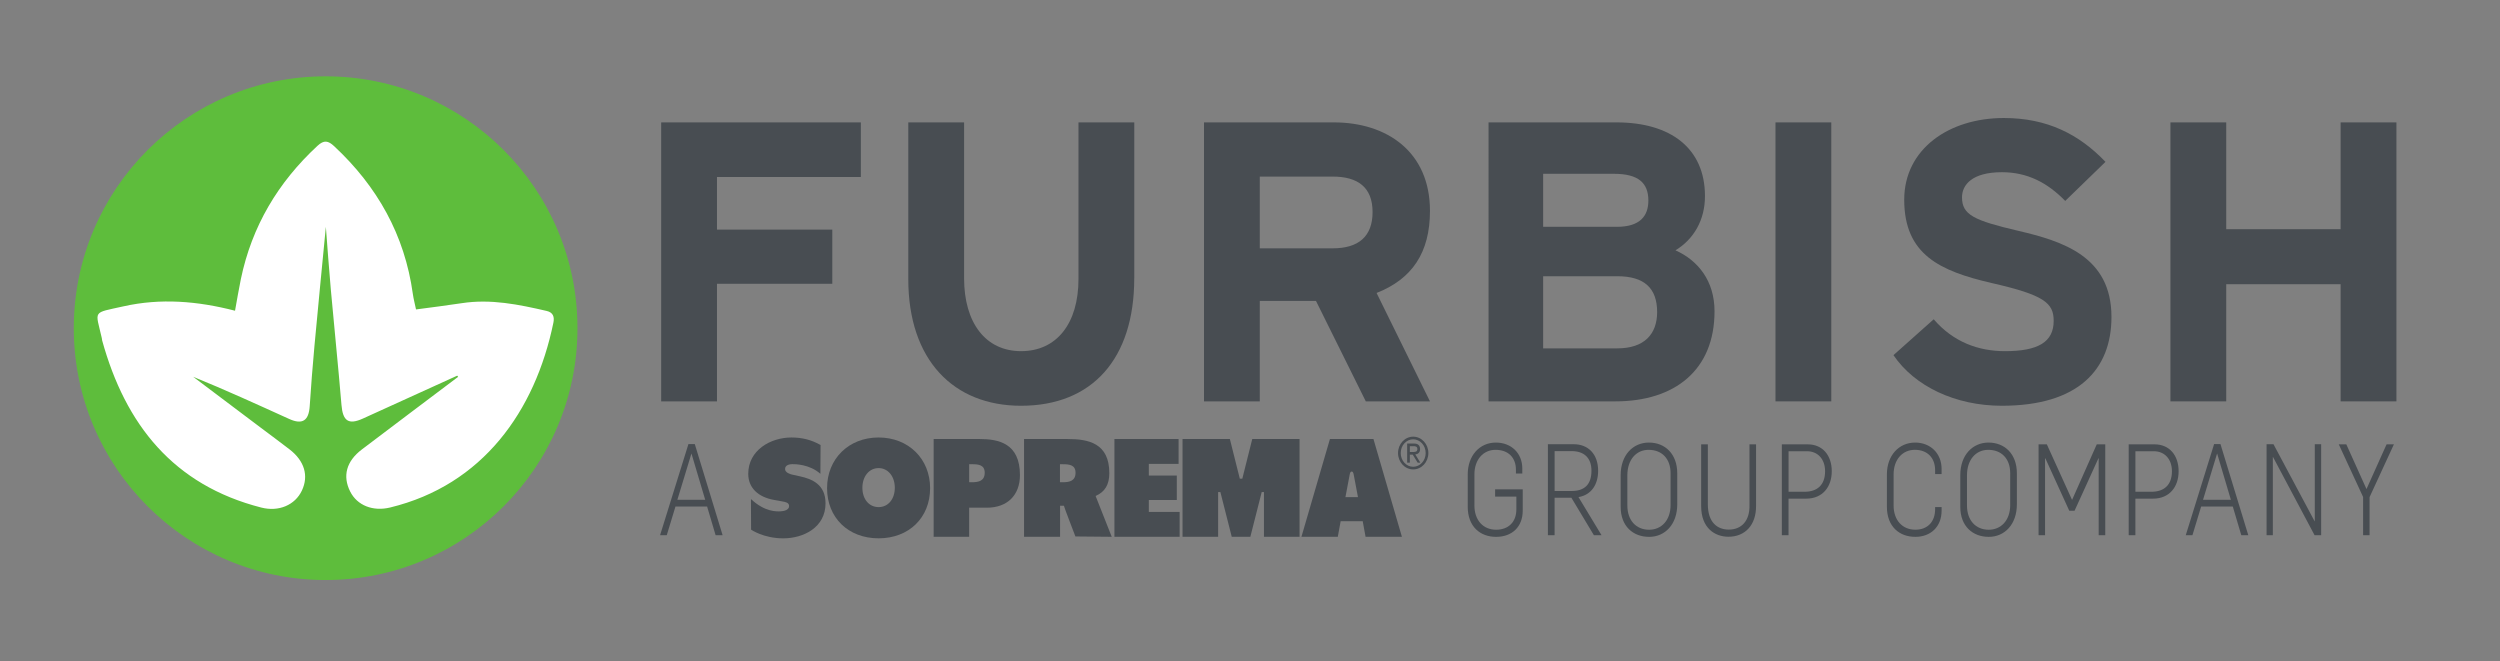 <svg xmlns="http://www.w3.org/2000/svg" xmlns:xlink="http://www.w3.org/1999/xlink" id="Layer_1" x="0px" y="0px" viewBox="0 0 1762 466" style="enable-background:new 0 0 1762 466;" xml:space="preserve"><rect x="0" y="0" width="1762" height="466" fill="#808080" stroke="none"/><style type="text/css">	.st0{fill:#5EBD3C;}	.st1{fill:#FFFFFF;}	.st2{fill:#484D52;}</style><circle class="st0" cx="229.5" cy="231.3" r="177.5"></circle><g>	<path class="st1" d="M322.26,264.76c-22.16,10.08-44.31,20.18-66.48,30.24c-10.15,4.61-14.16,1.71-15.1-9.52  c-2.26-27.1-5.07-54.16-7.5-81.25c-1.38-15.35-2.45-30.74-3.51-44.34c-2.59,26.92-5.43,55.55-8.07,84.21  c-1.3,14.07-2.37,28.16-3.32,42.26c-0.68,10.15-5.16,13.13-14.41,8.94c-22.4-10.15-44.75-20.41-67.73-29.74  c15.74,11.85,31.47,23.7,47.21,35.55c6.93,5.21,13.91,10.35,20.77,15.65c10.49,8.1,13.57,18.57,8.66,28.98  c-4.84,10.26-16.34,15.13-28.61,11.99c-61.97-15.85-95.81-58.52-112.18-117.8c-0.14-0.5-0.11-1.05-0.22-1.56  c-4.54-20.09-7.09-17.45,15.35-22.48c26.04-5.84,51.97-3.75,78.53,3.11c1.41-7.7,2.6-15.04,4.11-22.31  c7.73-37.2,26.21-68.18,54-93.92c4.62-4.27,7.54-3.66,11.78,0.29c30.41,28.37,49.69,62.57,55.42,104.05  c0.5,3.59,1.45,7.11,2.25,10.98c10.81-1.46,21.58-2.76,32.28-4.41c20.42-3.15,40.12,0.94,59.81,5.48c4.58,1.06,5.58,4.2,4.72,8.34  c-12.88,62.42-49.9,114.37-115.04,130.19c-12.11,2.94-23.22-1.39-28.19-11.28c-5.47-10.9-2.7-21.32,8.23-29.61  c22.57-17.13,45.24-34.14,67.86-51.2C322.67,265.33,322.46,265.04,322.26,264.76z"></path></g><g>	<path class="st2" d="M606.73,124.75h-101.4v37.08h81.27v38.2h-81.27v82.86H466V86.26h140.73V124.75z"></path>	<path class="st2" d="M799.42,196.09c0,57.02-29.78,89.89-79.77,89.89c-47.47,0-79.49-32.02-79.49-89.32V86.26h39.33v109.83  c0,31.46,15.17,51.4,40.17,51.4s40.45-19.38,40.45-50.84V86.26h39.33V196.09z"></path>	<path class="st2" d="M1007.84,282.89h-45.22l-35.11-70.79H887.9v70.79h-39.32V86.26h91.57c37.08,0,67.7,20.51,67.7,62.36  c0,29.49-12.64,48.03-37.64,57.86L1007.84,282.89z M967.39,149.46c0-17.7-10.67-25-28.09-25h-51.4v50.56h51.4  C957.56,175.03,967.39,166.6,967.39,149.46z"></path>	<path class="st2" d="M1208.4,219.41c0,41.29-27.81,63.48-69.94,63.48h-89.33V86.26h90.17c38.2,0,62.36,18.26,62.36,51.97  c0,16.85-7.87,30.34-20.79,38.2C1196.6,183.45,1208.4,197.78,1208.4,219.41z M1161.77,141.32c0-12.36-7.02-18.82-24.16-18.82h-50  v37.36h51.97C1155.87,159.86,1161.77,152.27,1161.77,141.32z M1167.95,219.97c0-16.85-8.99-25.28-28.09-25.28h-52.25v50.84h52.25  C1158.96,245.53,1167.95,235.42,1167.95,219.97z"></path>	<path class="st2" d="M1290.69,282.89h-39.32V86.26h39.32V282.89z"></path>	<path class="st2" d="M1488.16,223.34c0,37.36-23.6,62.64-77.25,62.64c-32.86,0-61.52-13.76-76.4-35.67l28.37-25.28  c13.76,16.01,31.46,22.47,50.28,22.47c23.31,0,34.27-6.46,34.27-21.35c0-12.64-6.74-18.26-43.82-26.69  c-36.24-8.43-61.52-19.94-61.52-58.71c0-35.67,31.46-57.58,70.22-57.58c30.62,0,53.09,11.52,71.63,30.9l-28.37,27.53  c-12.64-12.92-26.69-20.23-44.66-20.23c-21.07,0-28.09,8.99-28.09,17.7c0,12.36,8.43,16.29,39.61,23.6  C1453.61,169.97,1488.16,180.64,1488.16,223.34z"></path>	<path class="st2" d="M1689,282.89h-39.33v-82.58h-80.62v82.58h-39.33V86.26h39.33v75.28h80.62V86.26H1689V282.89z"></path></g><g>	<g>		<path class="st2" d="M485.2,313h4.49l19.61,64.22h-4.94l-5.99-20.21h-22.3l-6.14,20.21h-4.71L485.2,313z M497.03,352.25   l-9.66-32.51h-0.08l-9.88,32.51H497.03z"></path>		<path class="st2" d="M1034.46,357.19v-22.9c0-13.11,8.31-22.37,19.83-22.37c10.77,0,18.63,7.37,18.63,18.32v3.5h-4.49v-2.6   c0-8.71-5.46-14.1-14.37-14.1c-8.61,0-14.89,6.82-14.89,17.33v21.91c0,10.42,6.21,17.07,15.27,17.07   c8.83,0,14.29-5.57,14.29-14.28v-9.07h-14.97v-5.12h19.46v15c0,11.41-7.48,18.5-18.78,18.5   C1043.22,378.39,1034.46,371.11,1034.46,357.19z"></path>		<path class="st2" d="M1090.97,313.09h18.19c10.25,0,17.21,7,17.21,18.77c0,9.16-4.41,16.89-13.85,18.5l16.24,26.85h-5.39   l-15.86-26.41h-11.83v26.41h-4.72V313.09z M1107.74,346.05c8.91,0,13.92-4.49,13.92-14.28c0-9.25-5.39-13.83-14-13.83h-11.97   v28.11H1107.74z"></path>		<path class="st2" d="M1142.24,357.19v-22.28c0-14.28,8.76-22.99,19.91-22.99c11.3,0,19.98,7.9,19.98,21.73v21.74   c0,14.28-8.68,22.99-19.83,22.99C1151.22,378.39,1142.24,371.11,1142.24,357.19z M1177.42,355.93v-22.37   c0-10.33-6.14-16.52-15.49-16.52c-8.68,0-14.97,6.91-14.97,17.96v21.29c0,10.51,6.21,17.07,15.34,17.07   C1170.83,373.36,1177.42,366.89,1177.42,355.93z"></path>		<path class="st2" d="M1198.98,356.74v-43.56h4.71v42.3c0,12.66,6.66,17.78,14.75,17.78c9.13,0,14.89-6.38,14.59-17.33v-42.75h4.64   v43.2c0.15,13.74-7.79,21.92-19.46,21.92C1208.63,378.3,1198.98,372.19,1198.98,356.74z"></path>		<path class="st2" d="M1255.86,313.18h18.26c10.4,0,16.91,7.72,16.91,18.95c0,11.05-6.51,19.31-17.97,19.31h-12.5v25.77h-4.72   V313.18z M1271.88,346.59c8.9,0,14.44-4.76,14.44-14.46c0-8.62-5.24-14.1-12.72-14.1h-13.02v28.56H1271.88z"></path>		<path class="st2" d="M1329.89,357.19v-22.9c0-13.11,8.31-22.37,19.91-22.37c10.78,0,18.64,7.63,18.64,18.59v3.59h-4.57v-2.7   c0-8.71-5.46-14.37-14.29-14.37c-8.68,0-14.97,6.82-14.97,17.33v21.91c0,10.42,6.21,17.07,15.34,17.07   c8.76,0,13.92-5.75,13.92-14.46v-1.52h4.57v2.51c0,11.41-7.71,18.5-18.48,18.5C1338.65,378.39,1329.89,371.11,1329.89,357.19z"></path>		<path class="st2" d="M1381.61,357.19v-22.28c0-14.28,8.76-22.99,19.91-22.99c11.3,0,19.98,7.9,19.98,21.73v21.74   c0,14.28-8.68,22.99-19.83,22.99C1390.59,378.39,1381.61,371.11,1381.61,357.19z M1416.79,355.93v-22.37   c0-10.33-6.14-16.52-15.49-16.52c-8.68,0-14.97,6.91-14.97,17.96v21.29c0,10.51,6.21,17.07,15.34,17.07   C1410.2,373.36,1416.79,366.89,1416.79,355.93z"></path>		<path class="st2" d="M1436.77,313.18h5.84l17.74,39.07h0.08l17.36-39.07h5.99v64.04h-4.64v-54.25h-0.15l-16.84,37h-3.74   l-16.84-36.91h-0.22v54.16h-4.57V313.18z"></path>		<path class="st2" d="M1500.32,313.18h18.26c10.4,0,16.91,7.72,16.91,18.95c0,11.05-6.51,19.31-17.97,19.31h-12.5v25.77h-4.72   V313.18z M1516.34,346.59c8.9,0,14.44-4.76,14.44-14.46c0-8.62-5.24-14.1-12.72-14.1h-13.02v28.56H1516.34z"></path>		<path class="st2" d="M1560.5,313h4.49l19.61,64.22h-4.94l-5.99-20.21h-22.3l-6.14,20.21h-4.71L1560.5,313z M1572.32,352.25   l-9.66-32.51h-0.08l-9.88,32.51H1572.32z"></path>		<path class="st2" d="M1597.48,313.09h4.87l28.96,54.25h0.15v-54.25h4.49v64.13h-4.64l-29.26-55.06h-0.15v55.06h-4.42V313.09z"></path>		<path class="st2" d="M1665.51,350.27l-17.14-37.09h5.31l14.22,31.52l14.15-31.52h5.17l-17.14,37.18v26.85h-4.57V350.27z"></path>	</g>	<g>		<g>			<path class="st2" d="M563.79,335.71l-5.7-1.26c-0.8-0.18-4.78-1.25-4.78-3.86c0-3.12,3.68-3.42,5.12-3.46    c1.84-0.02,12.22,0.03,19.78,6.83l0.12-20.31c-6.46-3.68-13.11-5.31-20.51-5.31c-14.77,0-30.46,8.98-30.46,25.6    c0,9.7,6.71,16.43,18.43,18.46l5.74,1.03c2.18,0.39,4.63,0.84,4.63,3.29c0,2.69-3.6,3.58-6.08,3.67    c-2.47,0.09-10.88,0.65-20.82-8.66l0.1,21.57c0,0,8.81,6.13,22.65,6.13c14.36,0,29.82-7.73,29.82-24.69    C581.85,341.38,572.2,337.55,563.79,335.71"></path>			<path class="st2" d="M619.23,308.34c-21.04,0-36.31,15.03-36.31,35.71c0,20.82,14.93,35.36,36.31,35.36s36.31-14.54,36.31-35.36    C655.54,323.36,640.27,308.34,619.23,308.34 M619.23,357.41c-6.73,0-11.42-5.62-11.42-13.65c0-8.02,4.81-13.85,11.42-13.85    c6.63,0,11.43,5.83,11.43,13.85C630.66,351.79,625.97,357.41,619.23,357.41"></path>			<path class="st2" d="M690.34,309.42h-32.31v68.9h25.03v-20.5h12.52c14.36,0,23.28-8.8,23.28-22.97    C718.86,312.31,703.63,309.42,690.34,309.42 M685.18,339.87h-2.11v-12.69h2.02c4.52,0,8.93,0.46,8.93,5.98    C694.02,339.07,689.55,339.87,685.18,339.87"></path>			<path class="st2" d="M772.18,349.56c6.56-2.87,9.67-7.97,9.67-16.07c0-21.2-14.79-24.06-29.28-24.06h-30.82v68.9h25.39v-21.87    h2.71v0.02c0,0.6,8.1,21.62,8.1,21.62l25.6,0.24C783.55,378.32,772.43,350.19,772.18,349.56 M747.08,327.19h2.02    c4.52,0,8.94,0.46,8.94,5.98c0,5.91-4.48,6.7-8.85,6.7h-2.12V327.19z"></path>			<polygon class="st2" points="809.69,360.81 809.69,352.4 829.41,352.4 829.41,335.17 809.69,335.17 809.69,326.95 830.67,326.95     830.67,309.42 785.45,309.42 785.45,378.32 831.41,378.32 831.41,360.81    "></polygon>			<path class="st2" d="M882.59,309.42c0,0-6.86,27.38-7.01,27.94h-1.77c-0.15-0.56-7-27.94-7-27.94h-33.36l0,68.9h25.09v-31.53    h1.58c0.14,0.58,8.01,31.53,8.01,31.53h13.12c0,0,7.87-30.96,8.01-31.53h1.58v31.53h25.09l0-68.9H882.59z"></path>			<path class="st2" d="M968.01,309.42h-30.68l-20.07,68.9h25.62c0,0,1.91-10.4,2.02-11h15.53c0.12,0.6,2.02,11,2.02,11h25.61    L968.01,309.42z M948.26,350.38c0.16-0.89,2.95-15.62,2.95-15.62c0.29-1.54,0.62-2.42,1.45-2.42h0.03c0.82,0,1.15,0.84,1.45,2.42    c0,0,2.52,13.33,2.95,15.62H948.26z"></path>		</g>		<g>			<path class="st2" d="M996.02,307.76c5.91,0,10.69,5.17,10.69,11.54c0,6.38-4.78,11.54-10.69,11.54    c-5.91,0-10.69-5.17-10.69-11.54C985.33,312.92,990.12,307.76,996.02,307.76z M1004.81,319.3c0-5.35-3.92-9.67-8.79-9.67    c-4.87,0-8.79,4.32-8.79,9.67c0,5.35,3.92,9.68,8.79,9.68C1000.89,328.97,1004.81,324.65,1004.81,319.3z M991.76,312.61h4.84    c2.77,0,4.27,1.28,4.27,3.95c0,2.4-1.47,3.52-3.37,3.73l3.57,5.82h-1.9l-3.46-5.66h-2.05v5.66h-1.9V312.61z M995.71,318.58    c1.73,0,3.25-0.09,3.25-2.12c0-1.77-1.38-1.99-2.71-1.99h-2.59v4.11H995.71z"></path>		</g>	</g></g></svg>